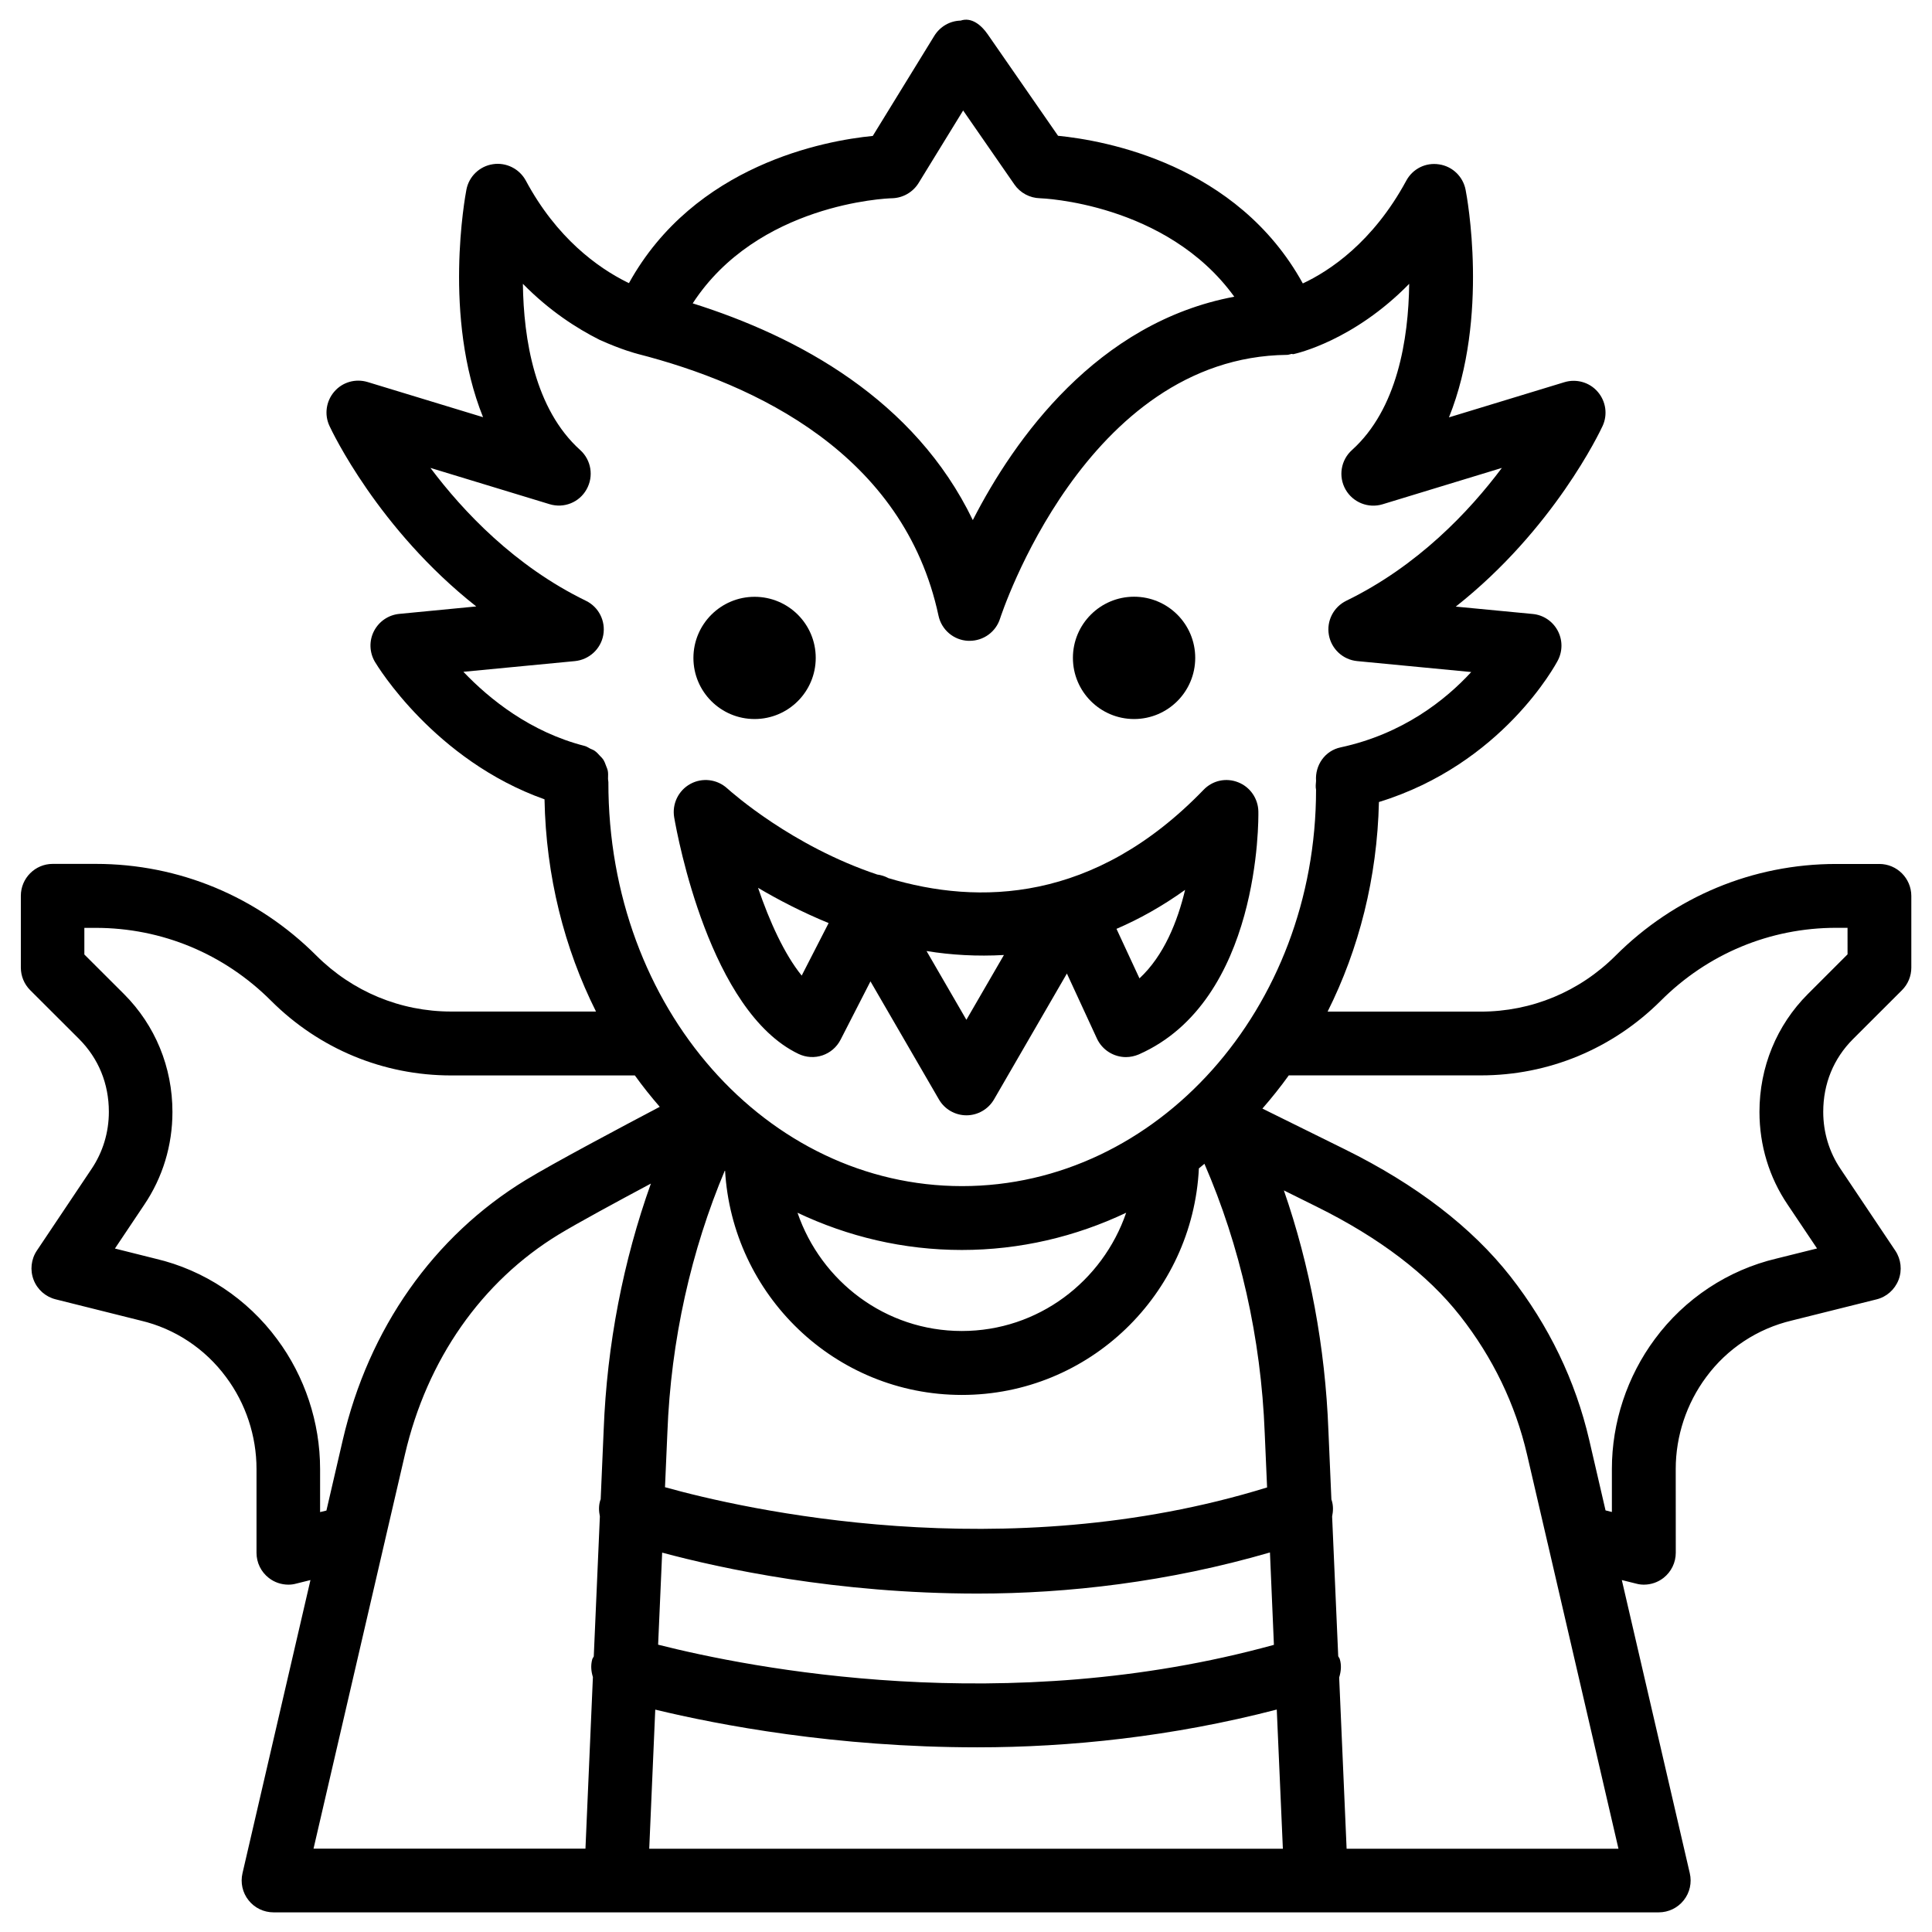 <?xml version="1.0" encoding="UTF-8"?>
<!-- Uploaded to: ICON Repo, www.svgrepo.com, Generator: ICON Repo Mixer Tools -->
<svg fill="#000000" width="800px" height="800px" version="1.1" viewBox="144 144 512 512" xmlns="http://www.w3.org/2000/svg">
 <g>
  <path d="m642.04 372.96h-11.441c-22.043 0-42.805 8.648-58.465 24.309-9.574 9.551-22.25 14.82-35.727 14.82h-40.578c8.293-16.543 13.141-35.457 13.602-55.547 32.645-10.035 46.832-36.379 47.441-37.574 1.281-2.5 1.238-5.457-0.105-7.914-1.344-2.457-3.82-4.094-6.59-4.344l-20.383-1.953c25.988-20.488 38.27-46.477 38.898-47.84 1.406-3 0.902-6.57-1.281-9.09-2.184-2.539-5.668-3.504-8.836-2.539l-30.586 9.32c10.707-26.574 4.766-58.59 4.41-60.309-0.672-3.504-3.484-6.215-7.012-6.738-3.59-0.566-7.031 1.195-8.711 4.324-8.902 16.438-20.488 23.992-27.414 27.227-17.422-31.637-52.395-37.891-64.867-39.129l-18.641-26.891c-1.617-2.352-4.242-4.641-7.18-3.633-2.856 0.062-5.457 1.594-6.969 4.031l-16.312 26.535c-12.699 1.234-47.25 7.617-64.613 39-0.168-0.086-0.355-0.168-0.543-0.254-7.707-3.84-18.602-11.648-26.789-26.91-1.699-3.129-5.203-4.891-8.711-4.348-3.547 0.527-6.359 3.234-7.031 6.738-0.336 1.742-6.277 33.754 4.41 60.309l-30.586-9.316c-3.211-0.965-6.656 0-8.836 2.539-2.184 2.519-2.688 6.086-1.281 9.09 0.629 1.363 12.91 27.352 38.898 47.84l-20.387 1.973c-2.875 0.273-5.394 1.996-6.715 4.555-1.324 2.582-1.219 5.629 0.23 8.125 0.672 1.133 15.848 26.113 44.965 36.465 0.379 20.34 5.246 39.484 13.645 56.238h-38.375c-13.457 0-26.156-5.269-35.727-14.82-15.66-15.66-36.422-24.309-58.465-24.309h-11.418c-4.66 0-8.438 3.801-8.438 8.461v19.02c0 2.246 0.883 4.387 2.477 5.984l12.953 12.93c5.164 5.184 7.894 11.859 7.894 19.312 0 5.457-1.594 10.707-4.617 15.176l-14.465 21.602c-1.531 2.289-1.848 5.184-0.859 7.746 0.988 2.582 3.168 4.492 5.836 5.164l22.586 5.648c9.004 2.121 17.023 7.43 22.586 14.969 5.207 6.969 8.062 15.598 8.062 24.328v22.23c0 2.602 1.195 5.059 3.254 6.656 1.492 1.176 3.336 1.785 5.207 1.785 0.672 0 1.363-0.082 2.035-0.273l3.801-0.945-18.012 77.691c-0.586 2.519 0 5.164 1.617 7.18 1.594 2.016 4.031 3.191 6.613 3.191h367.09c2.582 0 5.016-1.176 6.613-3.191 1.617-2.016 2.203-4.66 1.617-7.18l-18.012-77.691 3.801 0.945c0.672 0.188 1.363 0.273 2.035 0.273 1.867 0 3.695-0.609 5.207-1.785 2.059-1.617 3.254-4.074 3.254-6.656l-0.012-22.215c0-8.734 2.856-17.34 8.082-24.371 5.543-7.516 13.562-12.805 22.672-14.969l22.461-5.606c2.664-0.652 4.828-2.582 5.836-5.164 0.988-2.562 0.672-5.438-0.859-7.746l-14.504-21.645c-3-4.43-4.598-9.676-4.598-15.137 0-7.453 2.731-14.129 7.894-19.293l12.973-12.953c1.594-1.594 2.477-3.738 2.477-5.984v-19.02c-0.023-4.648-3.801-8.449-8.484-8.449zm-160.44 206.94c-70.996 19.586-138.86 6.129-163.19-0.043l1.07-24.395c15.555 4.176 46.121 10.852 83.59 10.852 23.867 0 50.465-3.043 77.48-10.895zm-163.95 17.168c16.793 4.051 47.758 9.992 85.355 9.992 24.434 0 51.641-2.812 79.352-10.012l1.617 36.883h-167.92zm2.582-58.945 0.629-14.441c0.922-24.539 6.32-48.367 15.281-69.609 1.867 33.125 29.156 59.598 62.766 59.598 33.754 0 61.172-26.703 62.809-60.039 0.504-0.379 0.988-0.82 1.469-1.219 9.406 21.645 15.008 46.121 15.977 71.332l0.629 14.441c-69.715 21.562-138.88 5.711-159.56-0.062zm35.117-72.734c13.371 6.34 28.086 9.867 43.539 9.867 15.449 0 30.188-3.527 43.559-9.867-6.234 18.156-23.301 31.34-43.559 31.34-20.238 0-37.305-13.164-43.539-31.34zm25.066-268.85c2.875-0.082 5.519-1.594 7.031-4.051l11.797-19.207 13.582 19.605c1.531 2.227 4.074 3.59 6.781 3.652 0.355 0 33.48 1.195 51.492 26.094-36.359 6.801-58.297 37.703-69.293 59.199-15.387-31.91-46.227-48.621-74.23-57.438 17.133-26.363 51.266-27.836 52.84-27.855zm-84.055 122.66c3.777-0.379 6.844-3.191 7.516-6.906 0.672-3.738-1.219-7.453-4.617-9.09-18.852-9.172-32.516-23.656-41.188-35.203l31.574 9.613c3.797 1.156 7.871-0.461 9.801-3.926 1.953-3.465 1.238-7.789-1.699-10.434-12.051-10.852-14.988-29.391-15.176-44.043 7.051 7.184 14.316 11.824 20.277 14.824 5.879 2.664 9.762 3.652 10.012 3.715 0.02 0 0.043 0.02 0.043 0.02 31.363 8.02 70.66 26.574 79.812 69.398 0.797 3.738 4.031 6.488 7.852 6.656h0.398c3.672 0 6.949-2.371 8.062-5.898 0.23-0.691 22.523-69.336 76.074-69.883 0.418 0 0.777-0.188 1.176-0.25 0.168-0.02 0.316 0.105 0.484 0.062 0.84-0.188 15.934-3.547 30.691-18.641-0.188 14.652-3.129 33.211-15.176 44.062-2.938 2.644-3.652 6.969-1.699 10.434 1.953 3.441 6.047 5.082 9.824 3.926l31.613-9.637c-8.648 11.547-22.293 25.988-41.227 35.203-3.402 1.66-5.289 5.375-4.617 9.09 0.672 3.715 3.738 6.551 7.516 6.906l30.207 2.898c-6.781 7.367-18.055 16.395-34.617 19.965-4.176 0.883-6.801 4.746-6.508 8.879-0.062 0.797-0.168 1.574 0 2.352 0 57.918-42.09 105.04-93.812 105.04-51.723 0-93.812-47.105-93.73-107.08-0.008-0.336-0.113-0.672-0.09-1.008 0.02-0.715 0.062-1.387-0.082-2.059-0.086-0.395-0.254-0.754-0.402-1.133-0.23-0.648-0.461-1.277-0.84-1.844-0.211-0.316-0.504-0.566-0.777-0.859-0.461-0.508-0.902-1.012-1.488-1.41-0.336-0.23-0.734-0.355-1.094-0.523-0.504-0.254-0.945-0.59-1.512-0.734-14.398-3.676-25.23-12.406-32.137-19.648zm-67.531 225.52v-11.422c0-12.344-4.051-24.539-11.379-34.387-7.914-10.727-19.375-18.324-32.18-21.328l-10.812-2.707 7.746-11.566c4.914-7.262 7.496-15.766 7.496-24.625 0-11.859-4.555-22.965-12.848-31.258l-10.496-10.477v-7.055h3c17.527 0 34.051 6.863 46.52 19.355 12.762 12.723 29.703 19.754 47.672 19.754l48.703 0.004c2.078 2.898 4.281 5.648 6.59 8.312-9.992 5.269-28.086 14.863-35.52 19.398-24.414 14.883-41.629 39.359-48.492 68.938l-4.324 18.66zm17.047 8.164c0.043-0.188 0.105-0.355 0.125-0.547l5.312-22.883c5.836-25.148 20.32-45.867 40.809-58.336 4.914-2.981 15.242-8.586 24.371-13.457-7.305 20.426-11.652 42.656-12.512 65.285l-0.797 18.43c-0.02 0.043-0.043 0.062-0.062 0.082-0.504 1.492-0.441 2.981-0.148 4.41l-1.617 37.094c-0.105 0.273-0.316 0.484-0.398 0.754-0.461 1.645-0.293 3.238 0.168 4.731l-1.973 45.469h-72.066zm254.99 81.031-1.973-45.363c0.484-1.555 0.672-3.234 0.148-4.914-0.082-0.273-0.293-0.461-0.398-0.734l-1.617-37.008c0.293-1.426 0.355-2.918-0.148-4.41 0-0.02-0.043-0.043-0.043-0.082l-0.797-18.391c-0.84-22-4.891-43.621-11.797-63.543l8.711 4.324c16.582 8.207 29.367 17.926 37.996 28.926 8.691 11.082 14.652 23.449 17.738 36.758l5.312 22.883c0.02 0.188 0.082 0.336 0.125 0.523l18.789 81.051h-72.047zm132.73-236.98-10.496 10.496c-8.27 8.27-12.824 19.375-12.824 31.234 0 8.879 2.582 17.359 7.473 24.582l7.789 11.609-10.707 2.664c-12.91 3.043-24.371 10.645-32.266 21.328-7.348 9.887-11.398 22.082-11.398 34.426v11.418l-1.68-0.418-4.324-18.66c-3.652-15.723-10.684-30.312-20.906-43.371-10.203-12.992-24.938-24.309-43.789-33.629l-21.918-10.828c2.457-2.812 4.785-5.731 6.992-8.797h50.883c17.969 0 34.891-7.031 47.672-19.754 12.469-12.492 28.988-19.355 46.52-19.355h3l0.004 7.055z"/>
  <path d="m355.58 423.28c4.176 2.016 9.109 0.316 11.188-3.758l7.914-15.449 18.137 31.277c1.512 2.625 4.305 4.219 7.305 4.219s5.793-1.617 7.305-4.219l19.312-33.355 7.957 17.234c1.426 3.066 4.492 4.914 7.684 4.914 1.156 0 2.309-0.25 3.422-0.715 32.203-14.211 31.719-62.348 31.676-64.383-0.062-3.422-2.184-6.488-5.352-7.727-3.211-1.281-6.801-0.484-9.172 1.996-28.906 29.934-59.637 30.605-83.57 23.387-0.043-0.02-0.082-0.043-0.125-0.082-0.902-0.461-1.848-0.734-2.793-0.859-22.566-7.559-38.414-21.645-39.758-22.84-2.688-2.441-6.613-2.902-9.781-1.16-3.148 1.742-4.871 5.289-4.262 8.859 0.902 5.207 9.469 51.41 32.914 62.66zm102.48-43.453c-1.996 8.355-5.606 17.445-12.09 23.449l-6.09-13.121c6.047-2.602 12.113-5.981 18.18-10.328zm-48.008 17.258-9.949 17.172-10.559-18.223c6.566 1.07 13.434 1.449 20.508 1.051zm-46.457-8.461-7.137 13.918c-4.598-5.668-8.543-14.379-11.566-23.258 5.352 3.168 11.652 6.441 18.703 9.34z"/>
  <path d="m343.97 334.55c8.941 0 16.207-7.242 16.207-16.207s-7.262-16.184-16.207-16.184c-8.941 0-16.207 7.262-16.207 16.207 0.004 8.941 7.266 16.184 16.207 16.184z"/>
  <path d="m444.54 334.55c8.941 0 16.207-7.242 16.207-16.207s-7.262-16.207-16.207-16.207c-8.941 0-16.207 7.262-16.207 16.207 0 8.941 7.266 16.207 16.207 16.207z"/>
 </g>
</svg>